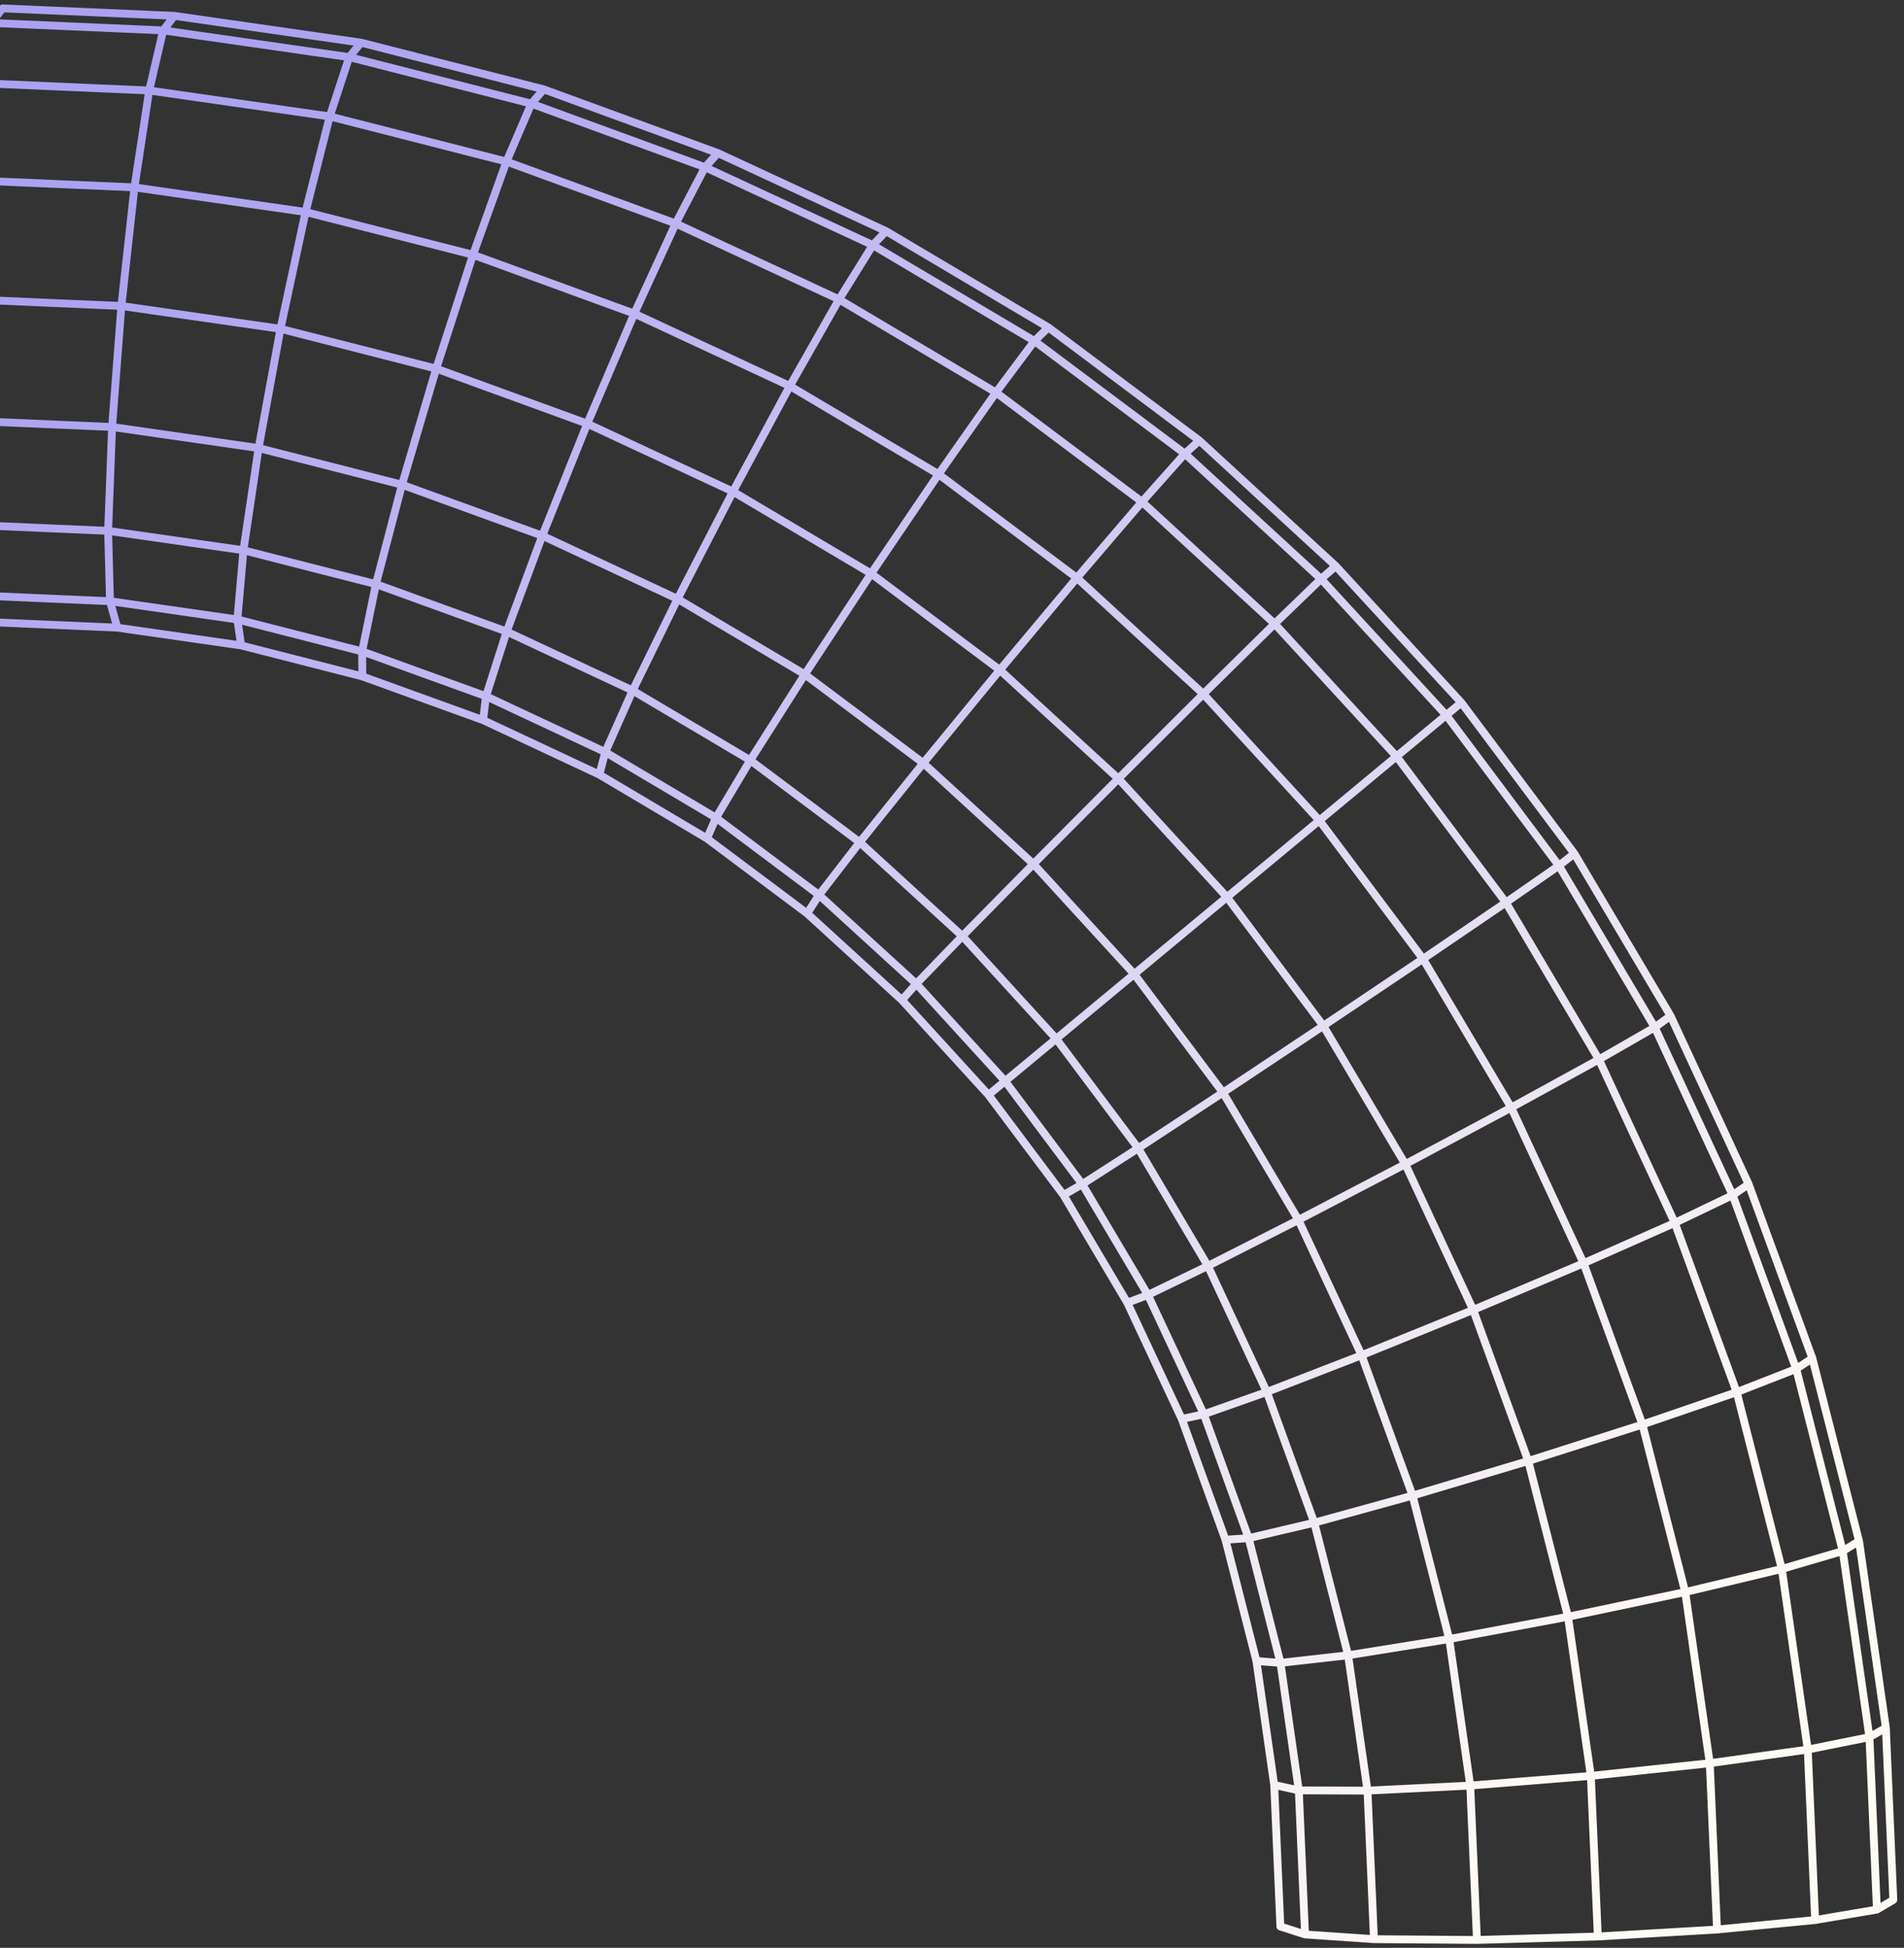 <svg width="264" height="270" viewBox="0 0 264 270" fill="none" xmlns="http://www.w3.org/2000/svg">
<rect x="0" y="0" width="264" height="270" fill="#333333" stroke="none"/>
<path d="M-1.24 3.179L22.626 4.214M-1.24 3.179L-2.908 11.521M-1.24 3.179L0.369 1.16L24.176 2.195M22.626 4.214L48.421 7.916M22.626 4.214L20.683 12.542M22.626 4.214L24.176 2.195M48.421 7.916L73.673 14.367L97.755 23.178M48.421 7.916L45.718 16.14M48.421 7.916L50.06 5.912M97.755 23.178L121.017 33.979M97.755 23.178L93.688 30.977M97.755 23.178L99.542 21.22M121.017 33.979L143.431 47.268M121.017 33.979L116.339 41.502L109.516 53.51M121.017 33.979L122.864 32.043M143.431 47.268L164.287 62.888M143.431 47.268L138.098 54.404M143.431 47.268L145.36 45.383M164.287 62.888L183.17 80.251M164.287 62.888L158.343 69.562M164.287 62.888L166.291 61.063M183.17 80.251L200.525 99.134M183.17 80.251L176.734 86.463M183.17 80.251L185.211 78.463M200.525 99.134L216.146 119.99M200.525 99.134L202.618 97.391M200.525 99.134L182.938 113.726M216.146 119.99L229.442 142.404M216.146 119.99L218.291 118.322M216.146 119.99L208.794 125.1M229.442 142.404L240.242 165.666M229.442 142.404L231.631 140.817M229.442 142.404L221.695 146.858M240.242 165.666L249.054 189.748M240.242 165.666L242.454 164.139M240.242 165.666L232.219 169.51L219.571 175.104M249.054 189.748L255.505 214.999M249.054 189.748L251.296 188.281M249.054 189.748L240.801 192.974M255.505 214.999L259.207 240.795M255.505 214.999L257.769 213.621M255.505 214.999L247.058 217.48M259.207 240.795L260.242 264.698M259.207 240.795L261.486 239.506M259.207 240.795L250.656 242.515M260.242 264.698L262.521 263.349L261.486 239.506M260.242 264.698L251.677 266.143M-2.908 11.521L20.683 12.542M-2.908 11.521L-4.376 24.974M20.683 12.542L45.718 16.14M20.683 12.542L18.641 25.972M45.718 16.14L70.224 22.396M45.718 16.14L42.365 29.384M70.224 22.396L93.688 30.977M70.224 22.396L65.584 35.312L60.482 51.097M70.224 22.396L73.674 14.367L75.394 12.385M93.688 30.977L116.34 41.503L138.098 54.404M93.688 30.977L87.944 43.469M138.098 54.404L158.343 69.562M138.098 54.404L130.135 65.733L120.794 79.506M158.343 69.562L176.734 86.463M158.343 69.562L149.315 80.102M176.734 86.463L193.636 104.854L208.794 125.1M176.734 86.463L166.849 96.199M208.794 125.1L221.695 146.858M208.794 125.1L197.307 132.914M221.695 146.858L232.22 169.51L240.801 192.974M221.695 146.858L209.538 153.525M240.801 192.974L247.058 217.48M240.801 192.974L227.735 197.458M247.058 217.48L250.656 242.515M247.058 217.48L233.665 220.683M250.656 242.515L251.677 266.143M250.656 242.515L237.069 244.407M251.677 266.143L238.075 267.461L221.547 268.429M-4.376 24.974L18.641 25.972M-4.376 24.974L-5.403 41.443M18.641 25.972L42.365 29.384M18.641 25.972L16.832 42.411M42.365 29.384L65.583 35.313L87.944 43.469M42.365 29.384L38.887 45.577L35.855 62.106M87.944 43.469L109.516 53.51M87.944 43.469L81.428 58.724M109.516 53.51L130.134 65.734L149.315 80.102M109.516 53.51L101.628 68.139L93.948 83.014M149.315 80.102L166.849 96.199M149.315 80.102L138.634 92.869M166.849 96.199L182.938 113.726M166.849 96.199L155.066 107.931M182.938 113.726L197.307 132.914M182.938 113.726L157.263 135.022M197.307 132.914L209.538 153.525M197.307 132.914L183.483 142.195M209.538 153.525L219.571 175.104M209.538 153.525L194.85 161.368M219.571 175.104L227.735 197.458M219.571 175.104L204.264 181.569L188.793 187.856M227.735 197.458L233.665 220.683M227.735 197.458L211.899 202.515L195.862 207.312M233.665 220.683L237.069 244.407M233.665 220.683L217.411 224.102L200.942 227.193M237.069 244.407L238.074 267.461M237.069 244.407L220.578 246.165M-5.403 41.443L16.832 42.411M-5.403 41.443L-5.828 58.262M16.832 42.411L38.888 45.577L60.482 51.097M16.832 42.411L15.542 59.186M60.482 51.097L81.428 58.724M60.482 51.097L55.737 67.186L52.124 80.966L50.209 90.292M81.428 58.724L101.629 68.139L120.794 79.506M81.428 58.724L75.192 74.255M120.794 79.506L138.634 92.869M120.794 79.506L111.594 93.48M138.634 92.869L155.066 107.931M138.634 92.869L128.019 105.778M155.066 107.931L170.128 124.363L183.483 142.195M155.066 107.931L143.289 119.759M183.483 142.195L194.85 161.368M183.483 142.195L169.568 151.446M194.85 161.368L204.265 181.569L211.9 202.515L217.412 224.102L220.578 246.165M194.85 161.368L180.034 169.1M220.578 246.165L221.547 268.429M220.578 246.165L203.855 247.506M221.547 268.429L204.786 268.906M-5.828 58.262L15.542 59.186M-5.828 58.262L-5.568 72.691M15.542 59.186L35.855 62.106M15.542 59.186L14.991 73.584M35.855 62.106L55.736 67.186L75.192 74.255M35.855 62.106L33.754 76.273M75.192 74.255L93.948 83.014M75.192 74.255L70.253 87.543M93.948 83.014L111.594 93.48M93.948 83.014L87.721 95.715M111.594 93.48L128.019 105.778M111.594 93.48L104.027 105.383L99.275 113.353M128.019 105.778L143.289 119.759M128.019 105.778L119.207 116.75M143.289 119.759L157.263 135.022M143.289 119.759L133.434 129.756M157.263 135.022L169.568 151.446M157.263 135.022L146.447 143.99M169.568 151.446L180.034 169.1M169.568 151.446L157.813 159.163M180.034 169.1L188.793 187.856M180.034 169.1L167.482 175.476M188.793 187.856L195.862 207.312M188.793 187.856L175.653 192.944M195.862 207.312L200.942 227.193M195.862 207.312L182.231 211.066M200.942 227.193L203.855 247.506M200.942 227.193L186.923 229.443M203.855 247.506L204.786 268.906M203.855 247.506L189.612 248.206M204.786 268.906L190.507 268.795L180.95 268.139M-5.568 72.691L14.991 73.584M-5.568 72.691L-4.688 82.471M14.991 73.584L33.754 76.273M14.991 73.584L15.252 83.335M33.754 76.273L52.123 80.966L70.253 87.543M33.754 76.273L32.913 85.867M70.253 87.543L87.721 95.715M70.253 87.543L67.386 96.504M87.721 95.715L104.026 105.383L119.207 116.75M87.721 95.715L83.923 104.251M119.207 116.75L133.434 129.756M119.207 116.75L113.561 124.057M133.434 129.756L146.447 143.99M133.434 129.756L127.051 136.37M146.447 143.99L157.813 159.163M146.447 143.99L139.363 149.86L137.054 151.767M157.813 159.163L167.482 175.476M157.813 159.163L150.06 164.146M167.482 175.476L175.653 192.944M167.482 175.476L159.163 179.498M175.653 192.944L182.231 211.066M175.653 192.944L166.917 196.035M182.231 211.066L186.923 229.443M182.231 211.066L173.129 213.212M186.923 229.443L189.612 248.206M186.923 229.443L177.546 230.5M189.612 248.206L190.506 268.794M189.612 248.206L180.086 248.169M-4.688 82.471L15.252 83.335M-4.688 82.471L-3.333 86.15L16.265 87M15.252 83.335L32.913 85.867M15.252 83.335L16.265 87M32.913 85.867L50.209 90.292M32.913 85.867L33.434 89.465M50.209 90.292L67.386 96.504M50.209 90.292L50.247 93.763M67.386 96.504L83.923 104.251M67.386 96.504L66.984 99.819M83.923 104.251L99.275 113.353M83.923 104.251L83.103 107.372M99.275 113.353L113.561 124.057M99.275 113.353L98.022 116.221M113.561 124.057L127.051 136.37M113.561 124.057L111.914 126.62M127.051 136.37L139.364 149.86L150.06 164.146M127.051 136.37L125.054 138.62M150.06 164.146L159.163 179.498M150.06 164.146L147.46 165.651M159.163 179.498L166.917 196.035M159.163 179.498L156.309 180.579M166.917 196.035L173.129 213.212M166.917 196.035L163.862 196.69M173.129 213.212L177.546 230.5M173.129 213.212L169.918 213.428M177.546 230.5L180.086 248.169M177.546 230.5L174.209 230.24M180.086 248.169L180.95 268.139M180.086 248.169L176.674 247.417M180.95 268.139L177.531 267.037L176.674 247.417M16.265 87L33.434 89.465M33.434 89.465L49.531 93.577L50.246 93.763L66.984 99.819M66.984 99.819L83.103 107.372M83.103 107.372L98.022 116.221M98.022 116.221L111.914 126.62M111.914 126.62L125.054 138.62M125.054 138.62L137.054 151.767M137.054 151.767L147.46 165.651M147.46 165.651L156.309 180.579M156.309 180.579L163.862 196.69M163.862 196.69L169.918 213.428M169.918 213.428L174.209 230.24M174.209 230.24L176.674 247.417M24.176 2.195L50.06 5.912M50.06 5.912L75.393 12.385L99.542 21.22M99.542 21.22L122.864 32.043M122.864 32.043L145.36 45.383M145.36 45.383L166.291 61.063M166.291 61.063L185.211 78.463M185.211 78.463L202.618 97.391M202.618 97.391L218.291 118.322M218.291 118.322L231.631 140.817M231.631 140.817L242.454 164.139M242.454 164.139L251.296 188.281M251.296 188.281L257.769 213.621M257.769 213.621L261.486 239.506" stroke="url(#paint0_linear_458_628)" stroke-width="1.085" stroke-linecap="round" stroke-linejoin="round"/>
<defs>
<linearGradient id="paint0_linear_458_628" x1="-5.828" y1="55.936" x2="219.081" y2="248.206" gradientUnits="userSpaceOnUse">
<stop stop-color="#ABA2F1"/>
<stop offset="1" stop-color="#FFFAF4"/>
</linearGradient>
</defs>
</svg>
